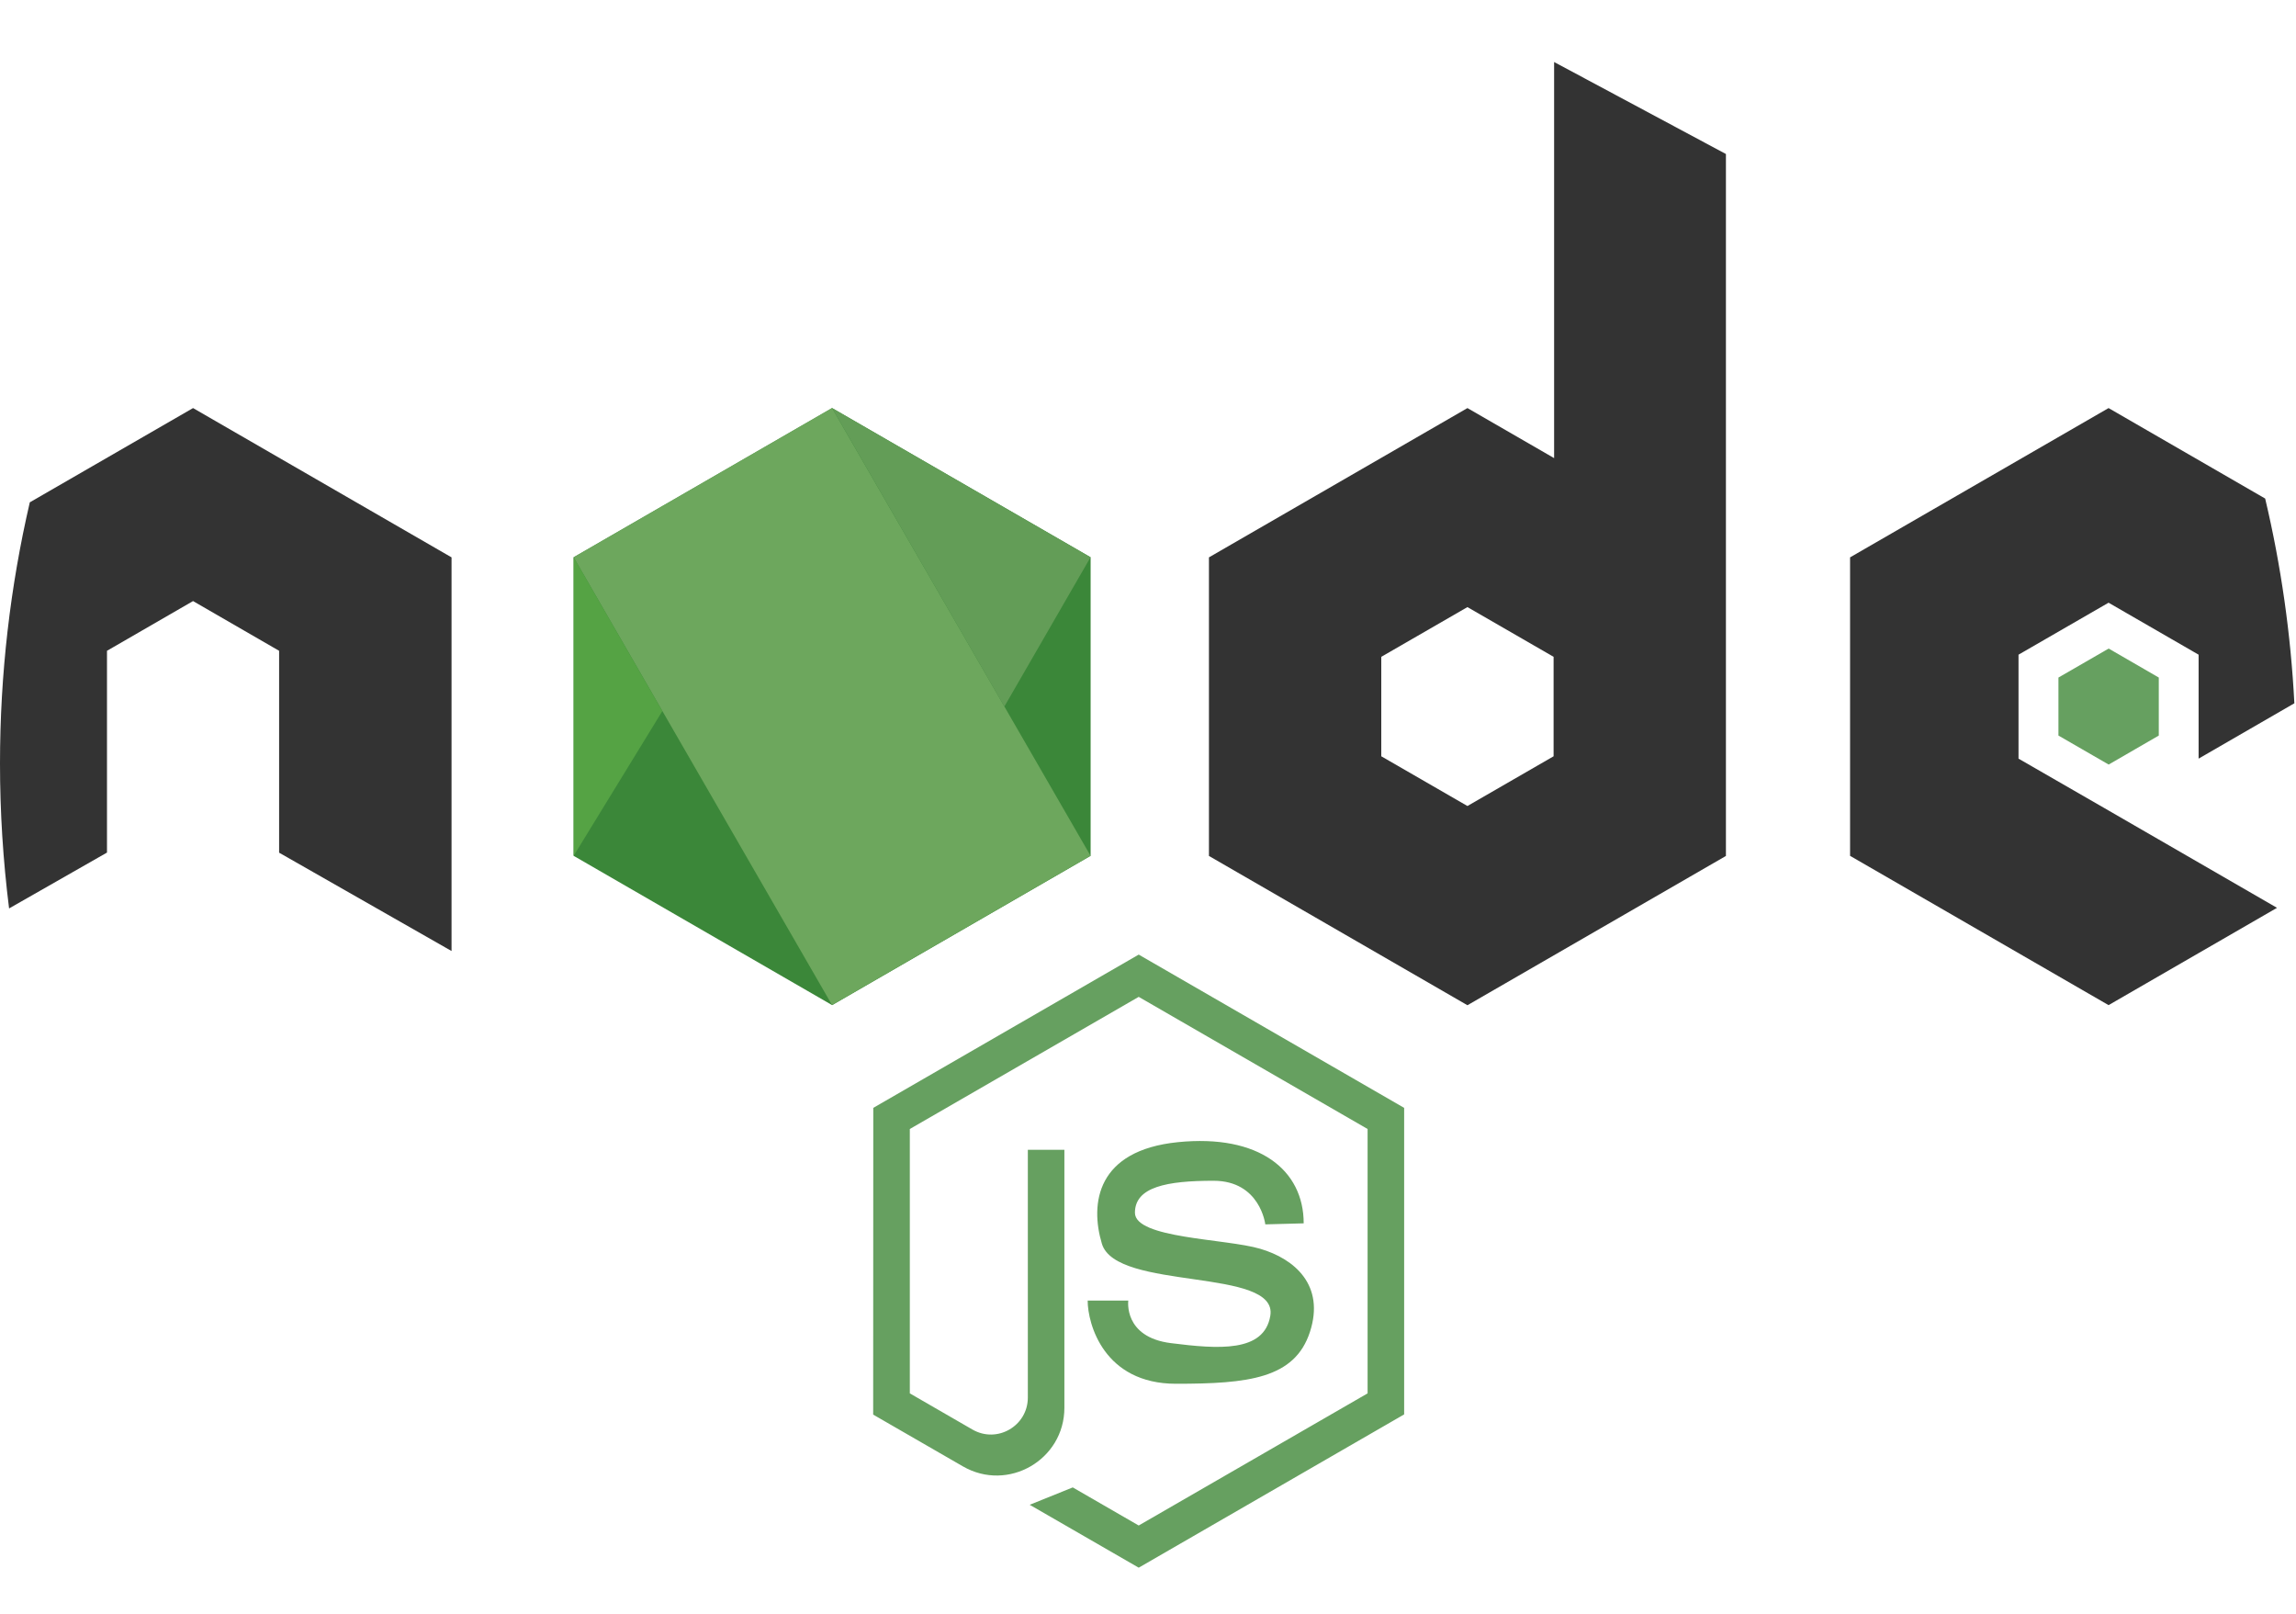 <svg xmlns="http://www.w3.org/2000/svg" xmlns:xlink="http://www.w3.org/1999/xlink" id="Layer_1" x="0px" y="0px" width="612px" height="430px" viewBox="0 192.5 612 430" xml:space="preserve"><path display="none" fill="#F2F2F2" d="M612,396c0,168.987-137.013,306-306,306C150.075,702,21.389,585.396,2.422,434.614 C0.816,421.797,0,408.898,0,396c0-23.947,2.749-47.268,7.946-69.636C39.485,190.93,160.959,90,306,90 c144.687,0,265.917,100.413,297.782,235.357c4.245,17.906,6.83,36.165,7.782,54.56C611.864,385.278,612,390.639,612,396L612,396z"></path><path fill="#3B8739" d="M290.707,420.572v-79.568l-68.901-39.757l-68.901,39.757v79.568l68.901,39.784L290.707,420.572z"></path><path fill="#333333" d="M562.039,408.49l44.899,25.934l-44.899,25.933l-68.901-39.784v-79.541l68.901-39.784l41.743,24.11 c4.245,17.906,6.83,36.165,7.782,54.56l-25.524,14.749v-27.702l-24.001-13.851l-24.002,13.851v27.702L562.039,408.49z"></path><path fill="#66A060" d="M575.427,388.517V373.06l-13.361-7.728l-13.388,7.728v15.457l13.388,7.729L575.427,388.517z"></path><path fill="#333333" d="M120.359,341.032v104.903l-45.961-26.206v-53.798l-22.94-13.252l-22.94,13.252v53.771L2.422,434.587 C0.816,421.797,0,408.898,0,396c0-23.947,2.749-47.268,7.946-69.636l43.512-25.117L120.359,341.032z"></path><path fill="#6DA75D" d="M221.779,301.22l68.901,119.325l-68.901,39.784l-68.874-119.325L221.779,301.22z"></path><path fill="#55A344" d="M152.905,420.572l23.647-38.586l-23.647-40.981V420.572z"></path><path fill="#639D57" d="M267.712,380.789l22.967-39.784l-68.874-39.757L267.712,380.789z"></path><path fill="#333333" d="M414.25,209.026v105.556l-23.104-13.334l-68.9,39.784V420.6l68.9,39.784l68.901-39.784V233.544 L414.25,209.026z M414.113,394.041l-22.967,13.252l-22.967-13.252v-26.504l22.967-13.252l22.967,13.252V394.041z"></path><g>	<path fill="#66A060" d="M337.267,518.781c0,0-1.36-11.62-13.797-11.62c-12.436,0-20.953,1.633-20.953,8.518  s24.191,6.885,33.389,9.606c9.197,2.693,17.307,9.741,13.252,22.178c-4.055,12.436-16.49,13.796-35.702,13.796  s-23.539-15.946-23.539-22.178h10.831c0,0-1.36,9.742,11.348,11.348s24.872,2.53,26.505-7.293  c2.177-12.98-41.118-6.504-44.9-19.212c-3.211-10.748-1.361-24.872,20.273-27.049c21.633-2.177,33.524,7.402,33.524,21.634  L337.267,518.781z"></path>	<path fill="#66A060" d="M232.745,569.478l23.919,13.796c12.028,6.939,27.049-1.741,27.049-15.619v-68.738h-9.742v66.017  c0,7.565-8.19,12.327-14.776,8.518l-16.681-9.633v-70.452l61.01-35.213l61.009,35.213v70.452l-61.009,35.212l-17.579-10.15  l-11.483,4.627l29.063,16.762l70.751-40.845v-81.69l-70.751-40.846l-70.751,40.846L232.745,569.478z"></path></g></svg>